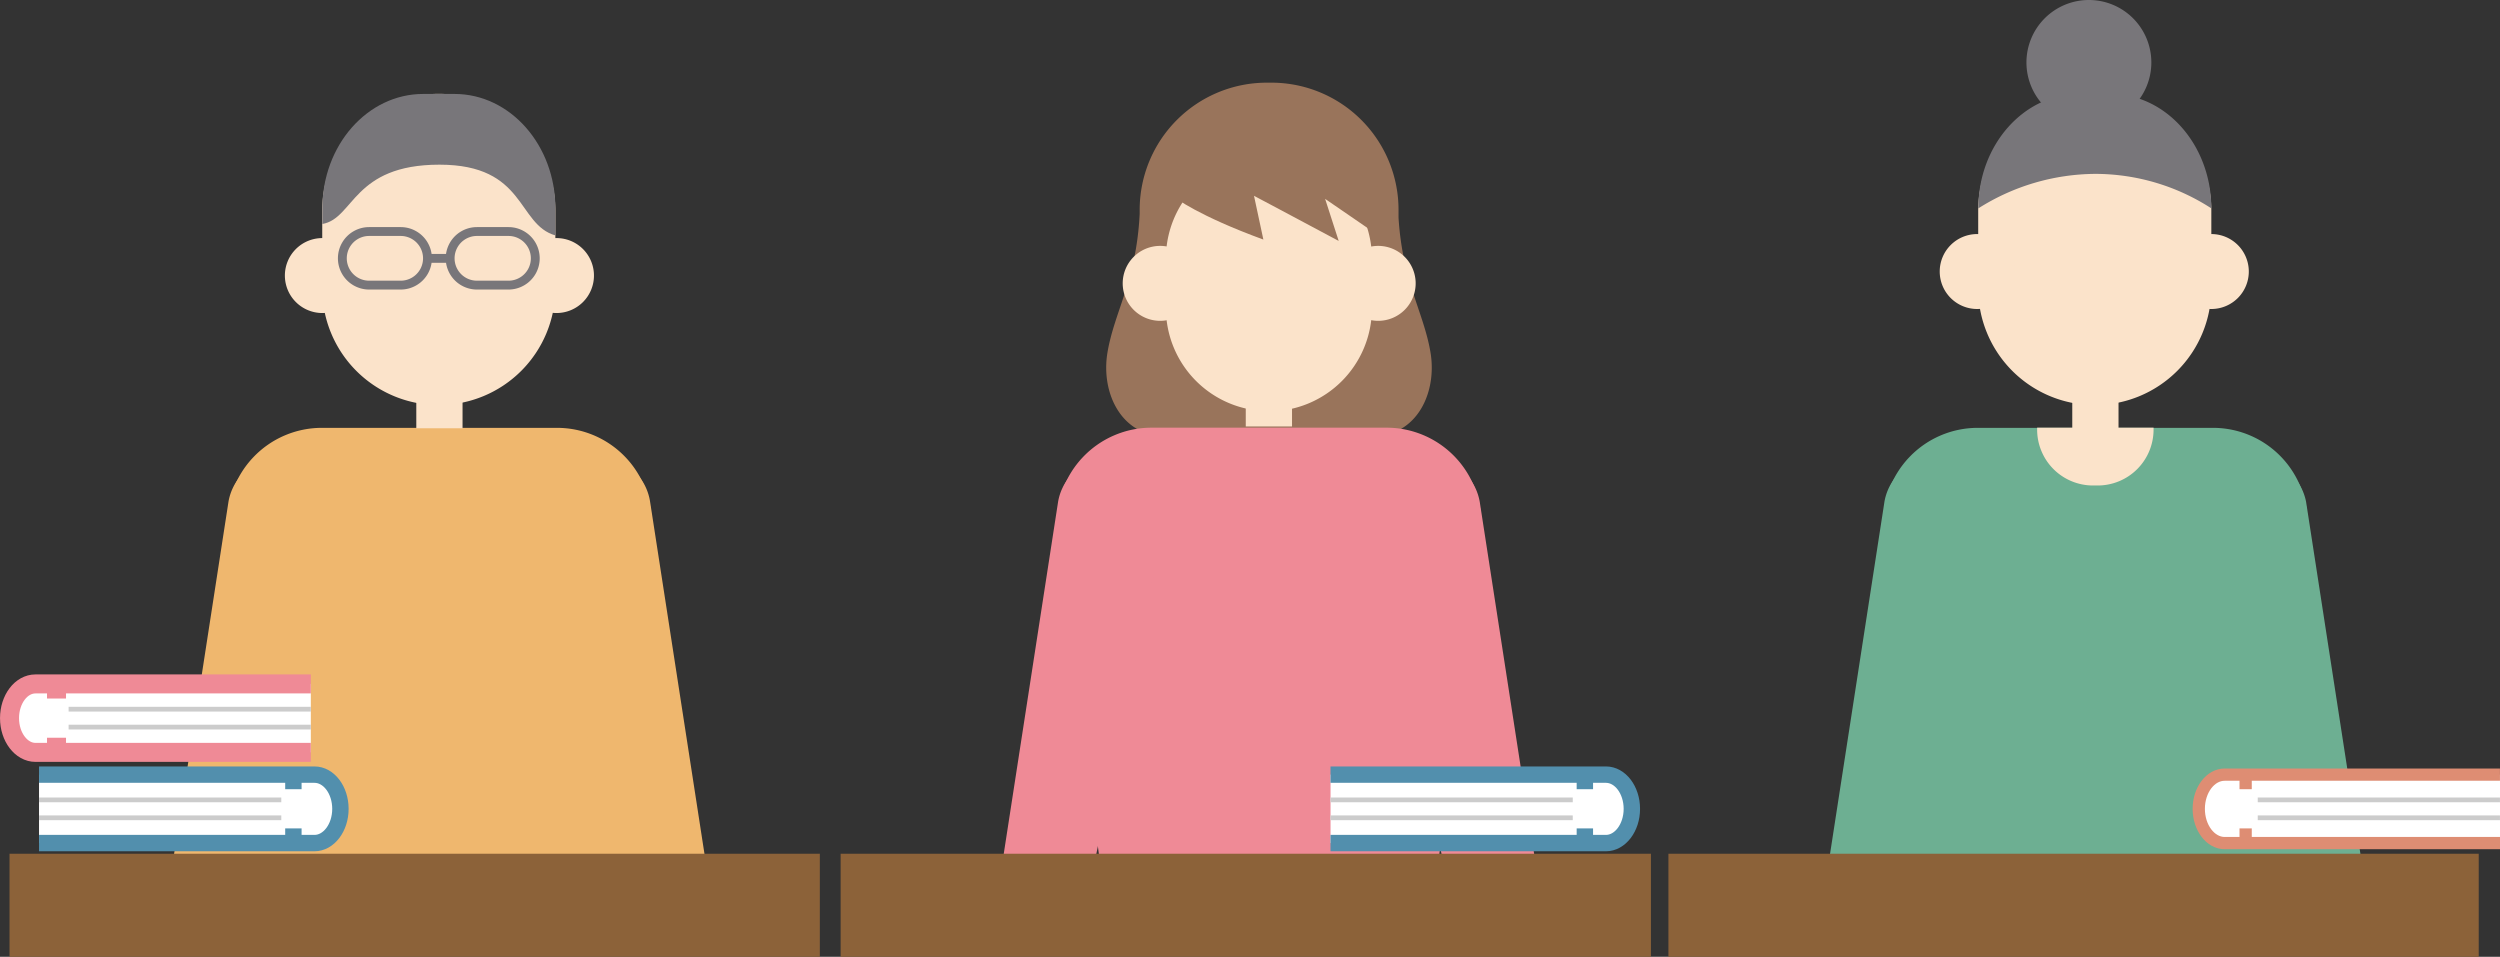 <svg id="レイヤー_1" data-name="レイヤー 1" xmlns="http://www.w3.org/2000/svg" viewBox="0 0 640.53 245.15"><rect x="0" y="0" width="640.53" height="245.15" fill="#333333" stroke="none"/><defs><style>.cls-1,.cls-12,.cls-13,.cls-14,.cls-15,.cls-6{fill:none}.cls-2{clip-path:url(#clip-path)}.cls-3{fill:#efb76e}.cls-4{fill:#fbe3ca}.cls-5{fill:#78767a}.cls-6{stroke:#78767a;stroke-width:2.27px}.cls-12,.cls-13,.cls-14,.cls-15,.cls-6{stroke-miterlimit:10}.cls-7{fill:#6daf92}.cls-8{fill:#99745b}.cls-9{fill:#ef8a96}.cls-10{fill:#8c6239}.cls-11{fill:#fff}.cls-12{stroke:#528fad;stroke-width:4.2px}.cls-13{stroke:#ccc;stroke-width:1.22px}.cls-14{stroke:#de8d73;stroke-width:3.14px}.cls-15{stroke:#ef8a96;stroke-width:4.87px}</style><clipPath id="clip-path"><path class="cls-1" d="M0 0h640.53v245.15H0z"/></clipPath></defs><title>9アートボード 1</title><g class="cls-2"><path class="cls-3" d="M157.1 242.64h-89L58.26 135a24.23 24.23 0 0 1 24.2-25.38h60.25a24.23 24.23 0 0 1 24.2 25.38z"/><path class="cls-4" d="M112.43 103.78a29.86 29.86 0 0 1-29.87-29.87v-20a29.86 29.86 0 1 1 59.73 0v20a29.86 29.86 0 0 1-29.86 29.86"/><path class="cls-5" d="M116.44 24.07h-8c-14.28 0-25.85 13.13-25.85 29.32v4c8.15-1.41 7.75-15.2 30-15.2s19.8 15.3 29.71 18.13v-6.93c0-16.19-11.57-29.32-25.85-29.32"/><path class="cls-4" d="M106.66 100.95h11.85v8.78h-11.85zM92.19 70.6a9.6 9.6 0 1 1-9.6-9.6 9.6 9.6 0 0 1 9.6 9.6M152.18 70.6a9.6 9.6 0 1 1-9.6-9.6 9.6 9.6 0 0 1 9.6 9.6"/><path class="cls-6" d="M102.66 73.05h-8.08a6.86 6.86 0 0 1 0-13.73h8.08a6.86 6.86 0 1 1 0 13.73zM130.27 73.05h-8.07a6.86 6.86 0 0 1 0-13.73h8.08a6.86 6.86 0 0 1 0 13.73zM109.52 66.19h5.81"/><path class="cls-3" d="M161.66 242.64h22.52l-17.63-114.16a13.87 13.87 0 1 0-27.29 4.94zM63.44 242.64l22.4-109.23a13.86 13.86 0 1 0-27.29-4.94L40.92 242.64z"/><path class="cls-7" d="M581.37 242.64h-89L482.53 135a24.23 24.23 0 0 1 24.2-25.38H567A24.23 24.23 0 0 1 591.19 135z"/><path class="cls-4" d="M536.7 103.78a29.86 29.86 0 0 1-29.86-29.86v-20a29.86 29.86 0 1 1 59.73 0v20a29.86 29.86 0 0 1-29.86 29.86"/><path class="cls-5" d="M566.57 53.39c0-16.19-11.57-29.32-25.85-29.32h-8c-14.27 0-25.85 13.13-25.85 29.32a56.48 56.48 0 0 1 30-8.84 54.75 54.75 0 0 1 29.71 8.84"/><path class="cls-4" d="M530.94 100.95h11.85v8.78h-11.85zM516.18 69.57a9.6 9.6 0 1 1-9.6-9.6 9.6 9.6 0 0 1 9.6 9.6M576.17 69.57a9.6 9.6 0 1 1-9.6-9.6 9.6 9.6 0 0 1 9.6 9.6"/><path class="cls-5" d="M551.2 16a16 16 0 1 1-16-16 16 16 0 0 1 16 16"/><path class="cls-4" d="M537.46 124.39h-1.2a14.32 14.32 0 0 1-14.32-14.32v-.49h29.83v.49a14.32 14.32 0 0 1-14.32 14.32"/><path class="cls-7" d="M584.39 235.08h22.9l-16.46-106.6a13.87 13.87 0 0 0-27.29 4.94zM489.27 235.08l20.85-101.67a13.86 13.86 0 0 0-27.29-4.94l-16.47 106.61z"/><path class="cls-8" d="M366.5 90.24c-1.73-10.24-7.17-18.12-8.18-34.48v-2a32.58 32.58 0 0 0-32.58-32.58h-1.2A32.58 32.58 0 0 0 292 53.75v1.06c-.85 17-6.47 25-8.24 35.43s3.53 21.54 14.9 21.54h17.78a32.54 32.54 0 0 0 8.14 1.07h1.2a32.54 32.54 0 0 0 8.14-1.07h17.68c11.37 0 16.67-11.1 14.9-21.54"/><path class="cls-9" d="M367.66 227.53h-85L270.82 135A24.23 24.23 0 0 1 295 109.58h60.25A24.23 24.23 0 0 1 379.47 135z"/><path class="cls-4" d="M325.11 105.34A26.39 26.39 0 0 1 298.72 79V66.24a26.39 26.39 0 0 1 52.78 0V79a26.39 26.39 0 0 1-26.39 26.39"/><path class="cls-4" d="M319.18 100.48h11.85v8.78h-11.85zM306.85 72.6a9.6 9.6 0 1 1-9.6-9.6 9.6 9.6 0 0 1 9.6 9.6M362.71 72.6a9.6 9.6 0 1 1-9.6-9.6 9.6 9.6 0 0 1 9.6 9.6"/><path class="cls-8" d="M301.05 50.63s5.8 4.59 22.64 10.75l-2.4-11.21s10.2 5.4 21.7 11.56l-3.48-10.78 14.33 9.84s3.31-33.42-26.74-33.42-32 19.75-30.48 33.34z"/><path class="cls-9" d="M372.68 235.08h22.9l-16.47-106.6a13.86 13.86 0 0 0-27.29 4.94zM277.55 235.08l20.85-101.67a13.86 13.86 0 0 0-27.29-4.94l-16.46 106.61z"/><path class="cls-10" d="M2.44 218.73h207.61v26.42H2.44zM215.38 218.73h207.61v26.42H215.38zM427.47 218.73h207.61v26.42H427.47z"/><path class="cls-11" d="M79.58 216H10v-17.53h69.58a7.64 7.64 0 0 1 7.64 7.64v2.26a7.64 7.64 0 0 1-7.64 7.63"/><path class="cls-12" d="M10 198.47h70.57c3.67 0 6.65 3.93 6.65 8.77s-3 8.77-6.65 8.77H10M75.17 198.55v3.66M75.17 216.01v-3.76"/><path class="cls-13" d="M10.01 204.94h62.06M10.01 209.53h62.06"/><path class="cls-11" d="M410.47 216H340.9v-17.53h69.57a7.64 7.64 0 0 1 7.64 7.64v2.26a7.64 7.64 0 0 1-7.64 7.64"/><path class="cls-12" d="M340.89 198.47h70.56c3.67 0 6.65 3.93 6.65 8.77s-3 8.77-6.65 8.77h-70.56M406.06 198.55v3.66M406.06 216.01v-3.76"/><path class="cls-13" d="M340.89 204.94h62.07M340.89 209.53h62.07"/><path class="cls-11" d="M571 216h69.57v-17.53H571a7.64 7.64 0 0 0-7.64 7.64v2.26A7.64 7.64 0 0 0 571 216"/><path class="cls-14" d="M640.52 198.47H570c-3.67 0-6.65 3.93-6.65 8.77s3 8.77 6.65 8.77h70.56M575.36 198.55v3.66M575.36 216.01v-3.76"/><path class="cls-13" d="M640.52 204.94h-62.06M640.52 209.53h-62.06"/><path class="cls-11" d="M10.07 192.76h69.57v-17.53H10.07a7.64 7.64 0 0 0-7.64 7.64v2.26a7.64 7.64 0 0 0 7.64 7.64"/><path class="cls-15" d="M79.64 175.23H9.09c-3.67 0-6.65 3.93-6.65 8.77s3 8.77 6.65 8.77h70.55M14.48 175.31v3.66M14.48 192.76v-3.75"/><path class="cls-13" d="M79.64 181.7H17.58M79.64 186.29H17.58"/></g></svg>